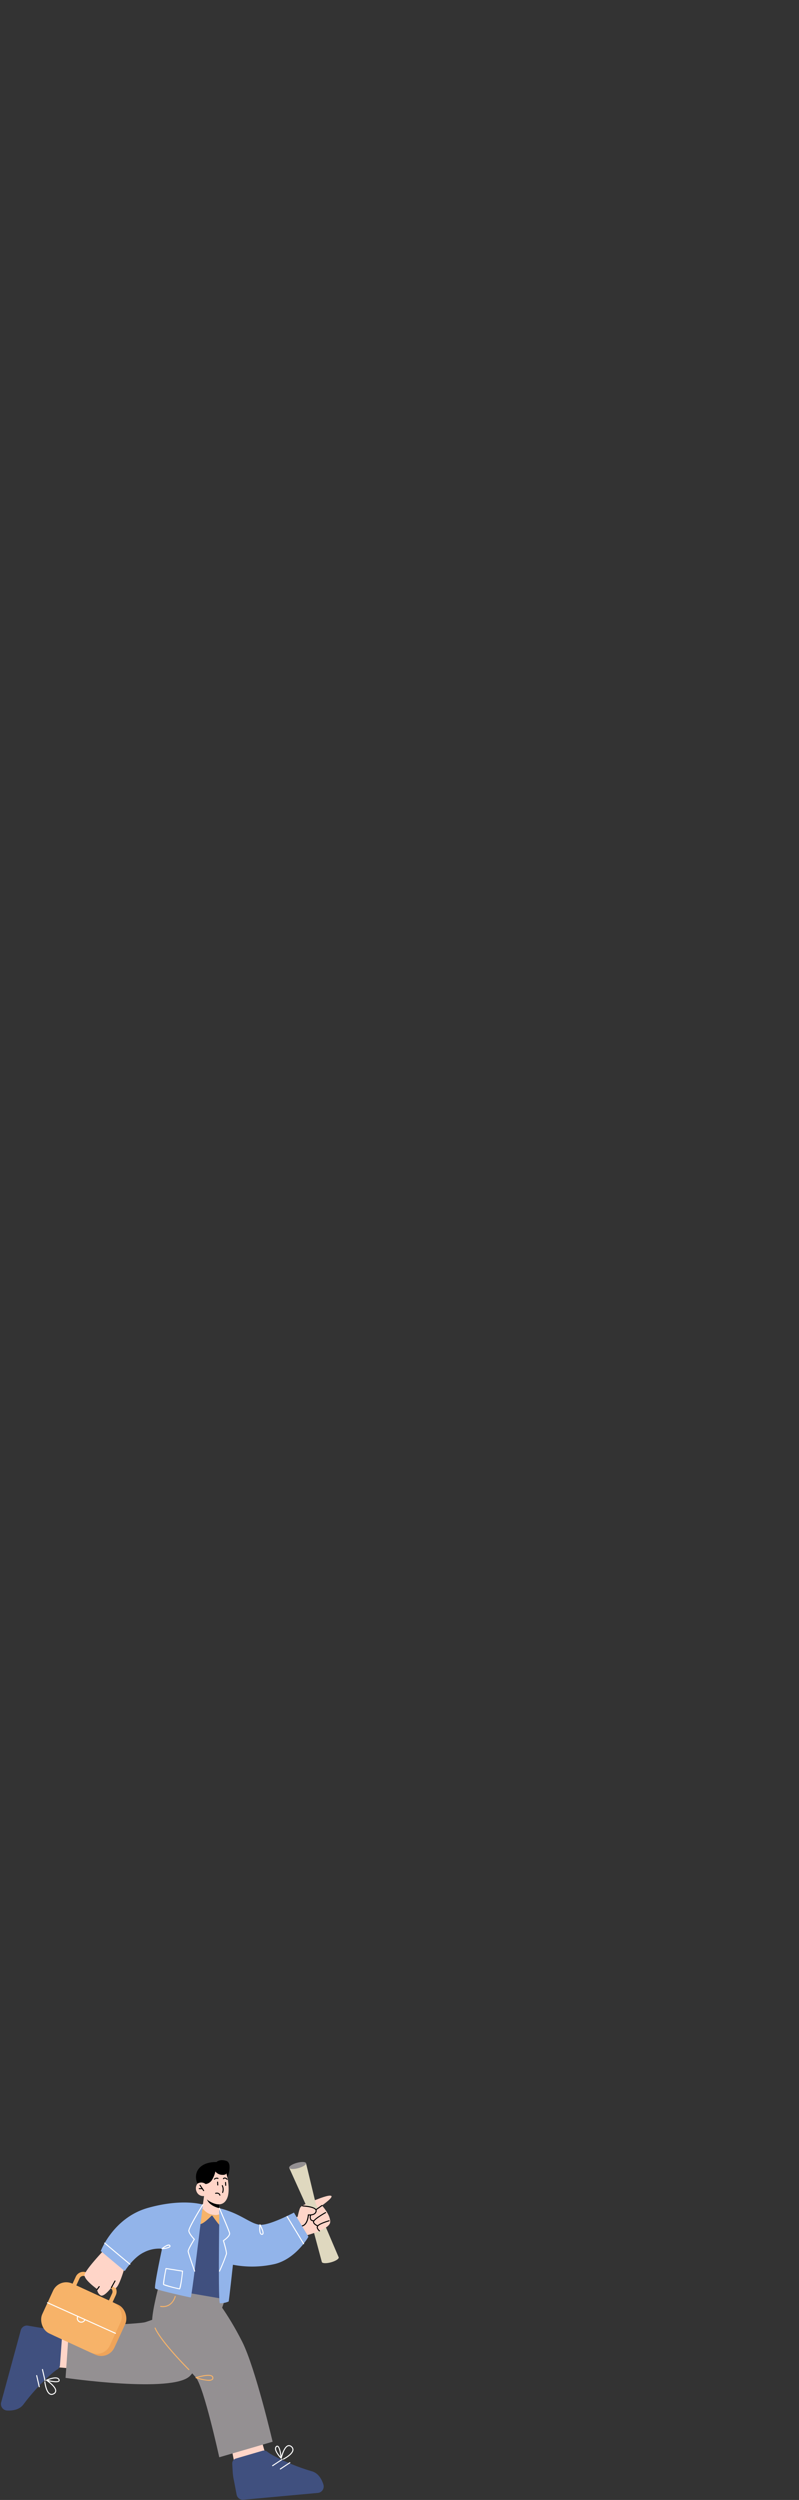 <svg xmlns="http://www.w3.org/2000/svg" xmlns:xlink="http://www.w3.org/1999/xlink" width="345" height="1079" viewBox="0 0 345 1079">
  <rect x="0" y="0" width="345" height="1079" fill="#333333" stroke="none"/>
  <defs>
    <clipPath id="clip-path">
      <rect id="矩形_421" data-name="矩形 421" width="345" height="1079" transform="translate(169 2667)" fill="#fff" stroke="#707070" stroke-width="1"/>
    </clipPath>
  </defs>
  <g id="蒙版组_26" data-name="蒙版组 26" transform="translate(-169 -2667)" clip-path="url(#clip-path)">
    <g id="组_1507" data-name="组 1507" transform="translate(169.38 3599.337)">
      <g id="组_299" data-name="组 299" transform="translate(136.137 15.312)">
        <path id="路径_583" data-name="路径 583" d="M782.405,169.579s5.794-2.449,6.581-1.614-5.118,4.834-5.118,4.834Z" transform="translate(-782.405 -167.791)" fill="#ffd5c8"/>
      </g>
      <g id="组_300" data-name="组 300" transform="translate(25.328 75.657)">
        <path id="路径_584" data-name="路径 584" d="M642.858,260.085s-17.068,1.816-25.782.8-.983,13.3-.983,13.3,29.827,7.774,30.831-.316A18.742,18.742,0,0,0,642.858,260.085Z" transform="translate(-612.93 -260.085)" fill="#f48462"/>
      </g>
      <g id="组_301" data-name="组 301" transform="translate(21.74 75.165)">
        <path id="路径_585" data-name="路径 585" d="M614.193,273.917l-6.75-.6.4-13.99,7.334,1.288Z" transform="translate(-607.443 -259.331)" fill="#ffd5c8"/>
      </g>
      <g id="组_302" data-name="组 302" transform="translate(0 71.412)">
        <path id="路径_586" data-name="路径 586" d="M599.049,256.511l-3.233-1a24.978,24.978,0,0,0-4.1-.9l-4.793-.817-.956-.161a2.725,2.725,0,0,0-3.154,1.862l-8.529,31.349a2.793,2.793,0,0,0,2.655,3.4.219.219,0,0,1,.063.005c2.312.1,5.228-.325,6.974-2.684,5.981-8.068,13.024-14.212,14.511-15a2.326,2.326,0,0,0,1.216-1.811l.862-11.887A2.208,2.208,0,0,0,599.049,256.511Z" transform="translate(-574.193 -253.592)" fill="#40507f"/>
      </g>
      <g id="组_303" data-name="组 303" transform="translate(15.241 92.767)">
        <path id="路径_587" data-name="路径 587" d="M598.83,291.5a.218.218,0,0,1-.212-.169l-1.108-4.808a.218.218,0,1,1,.425-.1l1.108,4.808a.218.218,0,0,1-.164.262A.209.209,0,0,1,598.83,291.5Z" transform="translate(-597.503 -286.252)" fill="#fff"/>
      </g>
      <g id="组_304" data-name="组 304" transform="translate(17.737 90.145)">
        <path id="路径_588" data-name="路径 588" d="M602.647,287.488a.218.218,0,0,1-.213-.169l-1.108-4.808a.218.218,0,1,1,.425-.1l1.109,4.808a.219.219,0,0,1-.213.268Z" transform="translate(-601.32 -282.243)" fill="#fff"/>
      </g>
      <g id="组_305" data-name="组 305" transform="translate(18.772 93.764)">
        <path id="路径_589" data-name="路径 589" d="M606,295.339a1.63,1.63,0,0,1-.745-.182c-1.831-.927-2.335-5.2-2.355-5.38a.219.219,0,0,1,.193-.241.216.216,0,0,1,.241.193c0,.041.5,4.218,2.118,5.04a1.412,1.412,0,0,0,1.405-.128,1.245,1.245,0,0,0,.743-1.045c.055-1.79-3.782-4.349-3.893-4.423a.213.213,0,0,1-.076-.082.222.222,0,0,1,.1-.3c.137-.061,3.367-1.487,4.94-.849a1.318,1.318,0,0,1,.766.745.725.725,0,0,1-.084.8c-.611.692-3.006.3-4.5-.026,1.221.934,3.221,2.689,3.177,4.145a1.668,1.668,0,0,1-.963,1.412A2.161,2.161,0,0,1,606,295.339Zm-1.471-6.4c1.732.4,4.066.753,4.5.259.028-.031.1-.114.007-.351a.892.892,0,0,0-.526-.5C607.494,287.932,605.532,288.562,604.534,288.94Z" transform="translate(-602.903 -287.777)" fill="#fff"/>
      </g>
      <g id="组_306" data-name="组 306" transform="translate(27.925 54.525)">
        <path id="路径_590" data-name="路径 590" d="M685.866,232.872s-8.2,26.294-15.211,33.481c-7.411,7.6-53.752.867-53.752.867l1.548-22.2s30.014-.923,32.934-1.863,9.568-3.493,9.568-3.493l13.676-11.9Z" transform="translate(-616.903 -227.765)" fill="#949092"/>
      </g>
      <g id="组_307" data-name="组 307" transform="translate(88.683 83.415)">
        <path id="路径_591" data-name="路径 591" d="M709.828,284.906s8.841,18.76,10.786,27.315,12.777-3.814,12.777-3.814-4.991-34.326-13.23-36.289C712.23,270.228,709.828,284.906,709.828,284.906Z" transform="translate(-709.828 -271.949)" fill="#f48462"/>
      </g>
      <g id="组_308" data-name="组 308" transform="translate(99.469 119.872)">
        <path id="路径_592" data-name="路径 592" d="M739.1,327.708l1.846,6.52-13.216,4.606-1.406-7.312Z" transform="translate(-726.324 -327.708)" fill="#ffd5c8"/>
      </g>
      <g id="组_309" data-name="组 309" transform="translate(99.895 125.352)">
        <path id="路径_593" data-name="路径 593" d="M726.98,341.752l.192,3.379a24.793,24.793,0,0,0,.594,4.156l.908,4.777.183.952a2.726,2.726,0,0,0,2.847,2.3l32.353-2.96a2.794,2.794,0,0,0,2.262-3.677.236.236,0,0,1-.018-.061c-.716-2.2-2.13-4.785-4.951-5.6-9.649-2.786-17.866-7.239-19.124-8.357a2.325,2.325,0,0,0-2.122-.507l-11.44,3.344A2.208,2.208,0,0,0,726.98,341.752Z" transform="translate(-726.976 -336.09)" fill="#40507f"/>
      </g>
      <g id="组_310" data-name="组 310" transform="translate(120.442 130.366)">
        <path id="路径_594" data-name="路径 594" d="M758.618,346.913a.218.218,0,0,1-.12-.4l4.118-2.719a.218.218,0,0,1,.24.364l-4.118,2.719A.215.215,0,0,1,758.618,346.913Z" transform="translate(-758.4 -343.758)" fill="#fff"/>
      </g>
      <g id="组_311" data-name="组 311" transform="translate(117.114 128.943)">
        <path id="路径_595" data-name="路径 595" d="M753.529,344.736a.218.218,0,0,1-.12-.4l4.118-2.718a.216.216,0,0,1,.3.061.218.218,0,0,1-.062.3l-4.118,2.719A.213.213,0,0,1,753.529,344.736Z" transform="translate(-753.311 -341.581)" fill="#fff"/>
      </g>
      <g id="组_312" data-name="组 312" transform="translate(118.367 122.995)">
        <path id="路径_596" data-name="路径 596" d="M758.868,338.741a.219.219,0,0,1-.1-.413c.038-.019,3.781-1.939,3.983-3.746a1.407,1.407,0,0,0-.61-1.27,1.246,1.246,0,0,0-1.24-.332c-1.7.574-2.753,5.06-2.783,5.193a.215.215,0,0,1-.06.11.22.22,0,0,1-.309,0c-.1-.107-2.568-2.635-2.521-4.332a1.317,1.317,0,0,1,.43-.978.72.72,0,0,1,.782-.2c.862.332,1.332,2.711,1.547,4.222.449-1.471,1.394-3.957,2.774-4.424a1.668,1.668,0,0,1,1.659.409,1.834,1.834,0,0,1,.764,1.656c-.229,2.039-4.056,4-4.219,4.086A.223.223,0,0,1,758.868,338.741Zm-2.657-5.581a.4.4,0,0,0-.258.132.887.887,0,0,0-.288.667c-.031,1.1,1.246,2.721,1.948,3.524-.226-1.763-.715-4.072-1.329-4.308A.191.191,0,0,0,756.211,333.16Z" transform="translate(-755.228 -332.485)" fill="#fff"/>
      </g>
      <g id="组_313" data-name="组 313" transform="translate(65.326 53.063)">
        <path id="路径_597" data-name="路径 597" d="M677.261,225.529s-3.012,11.092-3.155,15.913,15.473,20.74,18.92,24.909,10.049,34.358,10.049,34.358L726.11,294s-7.421-31.852-13.14-43.177c-6.507-12.885-12.652-20.006-12.652-20.006l-2.857-2.218Z" transform="translate(-674.104 -225.529)" fill="#949092"/>
      </g>
      <g id="组_314" data-name="组 314" transform="translate(104.191 23.212)">
        <path id="路径_598" data-name="路径 598" d="M733.547,199.575a17.508,17.508,0,0,0,14.991.992c7.884-3.177,15.183-14.2,15.183-14.2l-4.139-6.489s-9.681,5.754-15.033,6.769a71.132,71.132,0,0,1-9.632,1.168Z" transform="translate(-733.547 -179.874)" fill="#ffd5c8"/>
      </g>
      <g id="组_315" data-name="组 315" transform="translate(127.408 16.927)">
        <path id="路径_599" data-name="路径 599" d="M769.475,179.314s.825-4.481,1.444-5.492,3.092-1.812,3.092-1.812,4.137-2.168,5.207-1.678,1.077,2.585,1.077,2.585,3.72,4,3.554,7.137-10.235,5.748-10.235,5.748l-4.559-2.881Z" transform="translate(-769.055 -170.261)" fill="#ffd5c8"/>
      </g>
      <g id="组_316" data-name="组 316" transform="translate(65.308 18.71)">
        <path id="路径_600" data-name="路径 600" d="M718.093,197.236l2.136-11.995s-4.879-7.092-19.514-10.847c-13.2-3.385-26.639.4-26.639.4l7.278,14.344-2.538,3.984L676.388,209.3l29.27,5.017,1.769-16.088Z" transform="translate(-674.077 -172.988)" fill="#40507f"/>
      </g>
      <g id="组_320" data-name="组 320" transform="translate(86.961 15.486)">
        <g id="组_319" data-name="组 319">
          <g id="组_318" data-name="组 318">
            <g id="组_317" data-name="组 317">
              <path id="路径_601" data-name="路径 601" d="M707.964,168.057l-.77,5.571s.783,1.74,4.006,2.455c2.4.532,3.329.1,3.329.1l.052-2.868.047-2.8-5.706-2.107Z" transform="translate(-707.194 -168.057)" fill="#ffd5c8"/>
            </g>
          </g>
        </g>
      </g>
      <g id="组_324" data-name="组 324" transform="translate(88.687 15.841)">
        <g id="组_323" data-name="组 323">
          <g id="组_322" data-name="组 322">
            <g id="组_321" data-name="组 321">
              <path id="路径_602" data-name="路径 602" d="M709.834,168.6a1.84,1.84,0,0,0,.088.56c.862,2.955,4.187,4.026,5.572,4.345l.046-2.8Z" transform="translate(-709.833 -168.6)"/>
            </g>
          </g>
        </g>
      </g>
      <g id="组_328" data-name="组 328" transform="translate(84.197 2.879)">
        <g id="组_327" data-name="组 327">
          <g id="组_326" data-name="组 326">
            <g id="组_325" data-name="组 325">
              <path id="路径_603" data-name="路径 603" d="M716.159,151.318s1.959,7.389.27,11.11-5.137,2.564-7.142,1.486a7.1,7.1,0,0,1-2.789-2.53,3.024,3.024,0,0,1-3.125-1.679c-1.041-2.045.1-4.035,1.305-4.345a3.147,3.147,0,0,1,2.425.713l-.745-2.175S712.368,144.357,716.159,151.318Z" transform="translate(-702.966 -148.776)" fill="#ffd5c8"/>
            </g>
          </g>
        </g>
      </g>
      <g id="组_329" data-name="组 329" transform="translate(95.394 10.781)">
        <path id="路径_604" data-name="路径 604" d="M720.449,164.247a.226.226,0,0,1-.1-.023.218.218,0,0,1-.1-.292,3.6,3.6,0,0,0-.141-2.759.218.218,0,0,1,.392-.192,3.968,3.968,0,0,1,.139,3.144A.217.217,0,0,1,720.449,164.247Z" transform="translate(-720.091 -160.86)"/>
      </g>
      <g id="组_330" data-name="组 330" transform="translate(85.777 10.64)">
        <path id="路径_605" data-name="路径 605" d="M707.16,163.376a.217.217,0,0,1-.18-.1l-1.559-2.292a.218.218,0,0,1,.362-.245l1.559,2.292a.219.219,0,0,1-.181.341Z" transform="translate(-705.384 -160.646)"/>
      </g>
      <g id="组_331" data-name="组 331" transform="translate(85.433 12.08)">
        <path id="路径_606" data-name="路径 606" d="M706.407,163.3l-1.333-.012a.218.218,0,0,1,0-.437l1.333.012a.218.218,0,0,1,0,.437Z" transform="translate(-704.857 -162.848)"/>
      </g>
      <g id="组_332" data-name="组 332" transform="translate(92.011 7.557)">
        <path id="路径_607" data-name="路径 607" d="M715.136,156.794a.211.211,0,0,1-.129-.043.218.218,0,0,1-.046-.3,1.564,1.564,0,0,1,1.773-.392.218.218,0,0,1-.158.407c-.035-.014-.85-.318-1.264.243A.217.217,0,0,1,715.136,156.794Z" transform="translate(-714.918 -155.931)"/>
      </g>
      <g id="组_333" data-name="组 333" transform="translate(95.874 7.497)">
        <path id="路径_608" data-name="路径 608" d="M722.637,156.822a.22.22,0,0,1-.169-.079,1.337,1.337,0,0,0-.791-.467.58.58,0,0,0-.474.223.218.218,0,0,1-.316-.3,1.045,1.045,0,0,1,.807-.359,1.759,1.759,0,0,1,1.111.626.218.218,0,0,1-.168.357Z" transform="translate(-720.827 -155.839)"/>
      </g>
      <g id="组_334" data-name="组 334" transform="translate(96.785 9.411)">
        <path id="路径_609" data-name="路径 609" d="M722.52,160.446a.218.218,0,0,1-.218-.2L722.22,159a.217.217,0,0,1,.2-.232.21.21,0,0,1,.233.2l.082,1.244a.218.218,0,0,1-.2.231Z" transform="translate(-722.219 -158.766)"/>
      </g>
      <g id="组_335" data-name="组 335" transform="translate(93.354 9.259)">
        <path id="路径_610" data-name="路径 610" d="M717.272,160.213a.218.218,0,0,1-.218-.2l-.082-1.244a.217.217,0,0,1,.2-.232.208.208,0,0,1,.233.2l.082,1.244a.218.218,0,0,1-.2.232Z" transform="translate(-716.971 -158.533)"/>
      </g>
      <g id="组_336" data-name="组 336" transform="translate(84.247)">
        <path id="路径_611" data-name="路径 611" d="M707.193,154.7a3.849,3.849,0,0,0,2.642-1.615,11.478,11.478,0,0,0,1.578-3.833,3.685,3.685,0,0,0,2.8,1.455c2,.168,1.928-.709,1.928-.709l.5,1.944s2.356-6.366-.557-7.269-4.207.531-4.207.531-4.914-.333-7.478,2.668-.725,6.674-.725,6.674A2.943,2.943,0,0,1,707.193,154.7Z" transform="translate(-703.043 -144.372)"/>
      </g>
      <g id="组_337" data-name="组 337" transform="translate(86.742 20.839)">
        <path id="路径_612" data-name="路径 612" d="M712.584,179.526a7.265,7.265,0,0,1-5.674-2.924.219.219,0,1,1,.336-.28c3.314,3.979,7.048,2.511,7.084,2.494a.218.218,0,0,1,.166.4A5.609,5.609,0,0,1,712.584,179.526Z" transform="translate(-706.86 -176.244)" fill="#f7b369"/>
      </g>
      <g id="组_338" data-name="组 338" transform="translate(92.505 14.022)">
        <path id="路径_613" data-name="路径 613" d="M717.739,167.138a.218.218,0,0,1-.212-.167c-.025-.1-.275-.954-1.587-.653a.218.218,0,0,1-.1-.426c1.765-.4,2.106.964,2.109.978a.219.219,0,0,1-.213.268Z" transform="translate(-715.673 -165.817)"/>
      </g>
      <g id="组_339" data-name="组 339" transform="translate(66.378 72.262)">
        <path id="路径_614" data-name="路径 614" d="M690.5,273.252a.216.216,0,0,1-.154-.064c-.487-.486-11.954-11.966-14.615-17.99a.218.218,0,1,1,.4-.176c2.628,5.949,14.4,17.739,14.522,17.856a.218.218,0,0,1,0,.309A.215.215,0,0,1,690.5,273.252Z" transform="translate(-675.714 -254.891)" fill="#f6b369"/>
      </g>
      <g id="组_340" data-name="组 340" transform="translate(68.764 58.6)">
        <path id="路径_615" data-name="路径 615" d="M680.6,238.821a6.9,6.9,0,0,1-1.05-.083.219.219,0,0,1-.182-.249.214.214,0,0,1,.249-.182c4.795.736,6-3.942,6.046-4.142a.218.218,0,0,1,.424.1C686.073,234.316,684.928,238.821,680.6,238.821Z" transform="translate(-679.363 -233.997)" fill="#f6b369"/>
      </g>
      <g id="组_341" data-name="组 341" transform="translate(84.028 92.665)">
        <path id="路径_616" data-name="路径 616" d="M708.419,288.679a21.67,21.67,0,0,1-5.563-1.154.218.218,0,0,1,0-.414c.226-.072,5.527-1.754,7.1-.623a1.1,1.1,0,0,1,.475.922,1.057,1.057,0,0,1-.445.911A2.763,2.763,0,0,1,708.419,288.679Zm-4.759-1.352c1.8.554,5.095,1.355,6.078.641a.615.615,0,0,0,.263-.551.666.666,0,0,0-.294-.574C708.694,286.114,705.445,286.82,703.66,287.326Z" transform="translate(-702.709 -286.098)" fill="#f6b369"/>
      </g>
      <g id="组_342" data-name="组 342" transform="translate(17.201 51.573)">
        <rect id="矩形_125" data-name="矩形 125" width="32.164" height="23.706" rx="6.244" transform="translate(9.918 0) rotate(24.731)" fill="#efa459"/>
      </g>
      <g id="组_343" data-name="组 343" transform="translate(15.235 50.667)">
        <rect id="矩形_126" data-name="矩形 126" width="32.164" height="23.706" rx="6.244" transform="translate(9.918 0) rotate(24.731)" fill="#f7b369"/>
      </g>
      <g id="组_344" data-name="组 344" transform="translate(28.406 48.197)">
        <path id="路径_617" data-name="路径 617" d="M634.2,237.053a.879.879,0,0,1-.37-.082l-15.679-7.222a.885.885,0,0,1-.434-1.174l3.871-8.406a3.586,3.586,0,0,1,4.752-1.754l10.78,4.966a3.586,3.586,0,0,1,1.755,4.751l-3.871,8.405A.884.884,0,0,1,634.2,237.053Zm-14.5-8.541,14.071,6.481,3.5-7.6a1.814,1.814,0,0,0-.887-2.4L625.6,220.023a1.816,1.816,0,0,0-2.4.887Z" transform="translate(-617.638 -218.086)" fill="#f7b369"/>
      </g>
      <g id="组_345" data-name="组 345" transform="translate(19.929 61.315)">
        <path id="路径_618" data-name="路径 618" d="M634.221,251.795a.217.217,0,0,1-.09-.02L604.8,238.567a.218.218,0,0,1,.178-.4l29.329,13.208a.219.219,0,0,1-.09.418Z" transform="translate(-604.674 -238.15)" fill="#fff"/>
      </g>
      <g id="组_346" data-name="组 346" transform="translate(32.786 67.324)">
        <path id="路径_619" data-name="路径 619" d="M626.264,250.17a2.027,2.027,0,0,1-.281-.02,1.924,1.924,0,0,1-1.483-2.679.218.218,0,1,1,.4.177,1.486,1.486,0,0,0,1.146,2.071,1.489,1.489,0,0,0,1.552-.824.219.219,0,1,1,.394.19,1.931,1.931,0,0,1-.582.7A1.911,1.911,0,0,1,626.264,250.17Z" transform="translate(-624.338 -247.339)" fill="#fff"/>
      </g>
      <g id="组_347" data-name="组 347" transform="translate(36.106 39.377)">
        <path id="路径_620" data-name="路径 620" d="M646.568,212.176s-2.207,7.715-3.733,8.292l-1.45-.734s-3.507,4.844-5.04,3.835a3.187,3.187,0,0,1-1.449-2.656s-5.773-4.1-5.469-6.179S637.3,204.6,637.3,204.6Z" transform="translate(-629.414 -204.597)" fill="#ffd5c8"/>
      </g>
      <g id="组_348" data-name="组 348" transform="translate(47.48 51.953)">
        <path id="路径_621" data-name="路径 621" d="M647.032,227.106a.222.222,0,0,1-.193-.329l1.573-2.832a.221.221,0,1,1,.386.214l-1.573,2.832A.222.222,0,0,1,647.032,227.106Z" transform="translate(-646.811 -223.83)"/>
      </g>
      <g id="组_349" data-name="组 349" transform="translate(41.361 54.369)">
        <path id="路径_622" data-name="路径 622" d="M637.674,229.192a.219.219,0,0,1-.129-.041.222.222,0,0,1-.052-.309l.878-1.224a.221.221,0,0,1,.36.258l-.878,1.225A.223.223,0,0,1,637.674,229.192Z" transform="translate(-637.452 -227.525)"/>
      </g>
      <g id="组_350" data-name="组 350" transform="translate(124.479 1.31)">
        <path id="路径_623" data-name="路径 623" d="M772.479,165.875l-7.9-17.5,7.279-2,4.181,17.381,9.925,23.269-7.279,2Z" transform="translate(-764.576 -146.376)" fill="#dfd8bf"/>
      </g>
      <g id="组_351" data-name="组 351" transform="translate(138.572 41.441)">
        <path id="路径_624" data-name="路径 624" d="M793.422,208.272c.173.631-1.316,1.589-3.326,2.141s-3.78.486-3.953-.145,1.316-1.59,3.326-2.141S793.249,207.64,793.422,208.272Z" transform="translate(-786.129 -207.753)" fill="#dfd8bf"/>
      </g>
      <g id="组_352" data-name="组 352" transform="translate(124.465 0.791)">
        <path id="路径_625" data-name="路径 625" d="M771.847,146.1c.173.631-1.315,1.589-3.326,2.141s-3.78.486-3.953-.145,1.316-1.589,3.326-2.141S771.674,145.47,771.847,146.1Z" transform="translate(-764.554 -145.582)" fill="#949092"/>
      </g>
      <g id="组_353" data-name="组 353" transform="translate(132.68 20.746)">
        <path id="路径_626" data-name="路径 626" d="M785.676,183.731s-6.047,4.383-7.654,2.7-.583-7.437-.583-7.437l3.991-2.893Z" transform="translate(-777.118 -176.101)" fill="#ffd5c8"/>
      </g>
      <g id="组_354" data-name="组 354" transform="translate(134.765 22.415)">
        <path id="路径_627" data-name="路径 627" d="M782.484,184.73s-1.8-.7-1.841-1.746,5.231-4,5.231-4Z" transform="translate(-780.423 -178.769)" fill="#ffd5c8"/>
        <path id="路径_628" data-name="路径 628" d="M782.368,184.833a.219.219,0,0,1-.078-.014c-.079-.031-1.935-.762-1.982-1.941-.043-1.127,4.443-3.692,5.343-4.2a.219.219,0,0,1,.214.381c-2.534,1.416-5.142,3.223-5.12,3.8.029.742,1.238,1.371,1.7,1.55a.219.219,0,0,1-.078.422Z" transform="translate(-780.308 -178.654)"/>
      </g>
      <g id="组_355" data-name="组 355" transform="translate(136.385 25.949)">
        <path id="路径_629" data-name="路径 629" d="M784.094,188.76s-1.536-1.144-.752-2.159,4.877-2.207,4.877-2.207Z" transform="translate(-782.9 -184.175)" fill="#ffd5c8"/>
        <path id="路径_630" data-name="路径 630" d="M783.978,188.863a.217.217,0,0,1-.13-.044,2.8,2.8,0,0,1-1.051-1.537,1.208,1.208,0,0,1,.256-.93c.818-1.059,4.819-2.234,4.989-2.284a.218.218,0,0,1,.123.419c-1.12.326-4.159,1.346-4.765,2.132a.771.771,0,0,0-.169.6,2.345,2.345,0,0,0,.879,1.246.218.218,0,0,1-.13.394Z" transform="translate(-782.784 -184.059)"/>
      </g>
      <g id="组_356" data-name="组 356" transform="translate(133.365 23.42)">
        <path id="路径_631" data-name="路径 631" d="M779.871,183.184a1.79,1.79,0,0,1-1.406-.6,2.338,2.338,0,0,1-.039-2.25.219.219,0,0,1,.411.148,1.964,1.964,0,0,0-.027,1.833,1.452,1.452,0,0,0,1.144.427.214.214,0,0,1,.235.2.218.218,0,0,1-.2.235C779.983,183.181,779.94,183.184,779.871,183.184Z" transform="translate(-778.167 -180.191)"/>
      </g>
      <g id="组_357" data-name="组 357" transform="translate(129.248 19.564)">
        <path id="路径_632" data-name="路径 632" d="M773.07,174.63s6.15.233,5.79,2.247-3.359,1.585-3.359,1.585-.2,4.808-3.3,4.878Z" transform="translate(-771.986 -174.411)" fill="#ffd5c8"/>
        <path id="路径_633" data-name="路径 633" d="M772.088,183.442a.218.218,0,0,1-.005-.437c2.851-.063,3.081-4.623,3.083-4.668a.219.219,0,0,1,.249-.207c.028,0,2.8.375,3.114-1.406a.694.694,0,0,0-.161-.582c-.819-1.018-4.192-1.363-5.422-1.41a.218.218,0,0,1-.21-.226.214.214,0,0,1,.227-.21c.188.007,4.633.191,5.745,1.572a1.12,1.12,0,0,1,.252.932c-.294,1.642-2.219,1.893-3.372,1.789-.087,1-.6,4.789-3.493,4.853Z" transform="translate(-771.87 -174.294)"/>
      </g>
      <g id="组_358" data-name="组 358" transform="translate(135.99 19.365)">
        <path id="路径_634" data-name="路径 634" d="M784.955,174.324l-2.441,1.712Z" transform="translate(-782.296 -174.106)" fill="#f48462"/>
        <path id="路径_635" data-name="路径 635" d="M782.4,176.139a.218.218,0,0,1-.126-.4l2.441-1.712a.218.218,0,0,1,.25.358l-2.44,1.712A.216.216,0,0,1,782.4,176.139Z" transform="translate(-782.181 -173.99)"/>
      </g>
      <g id="组_359" data-name="组 359" transform="translate(85.358 21.057)">
        <path id="路径_636" data-name="路径 636" d="M710.56,179.3s-4.409,4.642-5.524,3.707,1.31-6.429,1.31-6.429S708.006,179.3,710.56,179.3Z" transform="translate(-704.743 -176.578)" fill="#f7b369"/>
      </g>
      <g id="组_360" data-name="组 360" transform="translate(91.175 23.639)">
        <path id="路径_637" data-name="路径 637" d="M717.034,180.526s.737,4.3.394,4.736-3.788-4.6-3.788-4.6A7.562,7.562,0,0,0,717.034,180.526Z" transform="translate(-713.639 -180.526)" fill="#f7b369"/>
      </g>
      <g id="组_361" data-name="组 361" transform="translate(43.126 18.279)">
        <path id="路径_638" data-name="路径 638" d="M684.244,173.241s-4.8,40.065-5.239,40.065-14.831-3.172-15.383-3.91,2.989-17.115,2.989-17.115a14.325,14.325,0,0,0-7.893,1.6c-4.544,2.173-8.209,8.071-8.209,8.071l-10.357-8.678s5.426-14.428,20.427-18.634C675.538,170.445,684.244,173.241,684.244,173.241Z" transform="translate(-640.152 -172.328)" fill="#92b4ea"/>
      </g>
      <g id="组_362" data-name="组 362" transform="translate(94.13 20.746)">
        <path id="路径_639" data-name="路径 639" d="M718.376,176.1s-.613,40.872.222,41.019a8.939,8.939,0,0,0,3.777-.752c.158-.28,1.855-15.859,1.855-15.859a44.036,44.036,0,0,0,18.221-.356c9.148-2.361,14.38-11.73,14.38-11.73l-6.265-10.435s-10.013,5.344-14.292,5.271S727.8,178.366,718.376,176.1Z" transform="translate(-718.159 -176.101)" fill="#92b4ea"/>
      </g>
      <g id="组_363" data-name="组 363" transform="translate(69.367 36.425)">
        <path id="路径_640" data-name="路径 640" d="M680.5,202.107a.218.218,0,0,1-.141-.386c.22-.185,2.176-1.81,3.21-1.625a.714.714,0,0,1,.514.356.57.57,0,0,1,.021.576c-.428.8-3.064,1.039-3.588,1.078Zm2.882-1.591a5.058,5.058,0,0,0-2.149,1.078c1.091-.141,2.3-.418,2.486-.77a.141.141,0,0,0-.015-.155.281.281,0,0,0-.211-.143A.654.654,0,0,0,683.386,200.517Z" transform="translate(-680.286 -200.082)" fill="#fff"/>
      </g>
      <g id="组_364" data-name="组 364" transform="translate(111.55 27.679)">
        <path id="路径_641" data-name="路径 641" d="M745.963,191.28a.827.827,0,0,1-.619-.277c-.823-.887-.478-3.78-.435-4.107a.218.218,0,0,1,.407-.08c.3.53,1.759,3.215,1.255,4.132a.641.641,0,0,1-.561.331Zm-.689-3.613c-.069,1.034-.063,2.549.391,3.039a.388.388,0,0,0,.322.137.209.209,0,0,0,.2-.106C746.438,190.282,745.85,188.808,745.274,187.667Z" transform="translate(-744.801 -186.705)" fill="#fff"/>
      </g>
      <g id="组_365" data-name="组 365" transform="translate(44.597 35.579)">
        <path id="路径_642" data-name="路径 642" d="M653.5,208.34a.217.217,0,0,1-.141-.052l-10.877-9.115a.218.218,0,1,1,.281-.334l10.877,9.115a.219.219,0,0,1-.141.386Z" transform="translate(-642.401 -198.788)" fill="#fff"/>
      </g>
      <g id="组_366" data-name="组 366" transform="translate(123.368 24.115)">
        <path id="路径_643" data-name="路径 643" d="M770.233,193.437a.216.216,0,0,1-.186-.105l-7.139-11.746a.218.218,0,1,1,.373-.226l7.139,11.745a.219.219,0,0,1-.073.3A.221.221,0,0,1,770.233,193.437Z" transform="translate(-762.876 -181.255)" fill="#fff"/>
      </g>
      <g id="组_367" data-name="组 367" transform="translate(80.653 18.973)">
        <path id="路径_644" data-name="路径 644" d="M700.554,202.538a.218.218,0,0,1-.205-.146c-.111-.314-2.724-7.715-2.8-8.579-.072-.829,1.986-4.2,2.6-5.186-.47-.507-2.167-2.411-2.306-3.652-.155-1.389,5.446-10.453,6.086-11.482a.218.218,0,1,1,.37.23c-2.478,3.99-6.127,10.266-6.022,11.2.141,1.264,2.282,3.5,2.3,3.521a.219.219,0,0,1,.028.268c-1.04,1.657-2.672,4.5-2.622,5.059.059.673,2.023,6.344,2.776,8.472a.218.218,0,0,1-.133.279A.207.207,0,0,1,700.554,202.538Z" transform="translate(-697.547 -173.391)" fill="#fff"/>
      </g>
      <g id="组_368" data-name="组 368" transform="translate(94.129 20.527)">
        <path id="路径_645" data-name="路径 645" d="M718.421,203.361a.214.214,0,0,1-.089-.02.219.219,0,0,1-.11-.288,70.111,70.111,0,0,0,2.987-7.36c.116-.836-.9-4.342-1.3-5.623a.218.218,0,0,1,.087-.247c.8-.53,2.817-2.115,2.568-3.066-.335-1.282-4.352-10.59-4.393-10.684a.219.219,0,0,1,.4-.173c.166.384,4.071,9.433,4.415,10.746.339,1.3-1.967,3-2.614,3.449.256.834,1.4,4.655,1.265,5.658a77.251,77.251,0,0,1-3.021,7.479A.218.218,0,0,1,718.421,203.361Z" transform="translate(-718.157 -175.767)" fill="#fff"/>
      </g>
      <g id="组_369" data-name="组 369" transform="translate(70.02 46.555)">
        <path id="路径_646" data-name="路径 646" d="M688.364,224.806c-.084-.01-6.714-1.486-7.038-2.023-.218-.365.443-4.026,1.036-7.031a.216.216,0,0,1,.248-.174l7.126,1.129a.218.218,0,0,1,.183.239c-.231,2.206-.826,7.382-1.359,7.8A.389.389,0,0,1,688.364,224.806Zm-6.657-2.254a55.194,55.194,0,0,0,6.609,1.806,44.725,44.725,0,0,0,1.147-7.252l-6.714-1.064A56.878,56.878,0,0,0,681.708,222.551Z" transform="translate(-681.284 -215.575)" fill="#fff"/>
      </g>
    </g>
  </g>
</svg>
